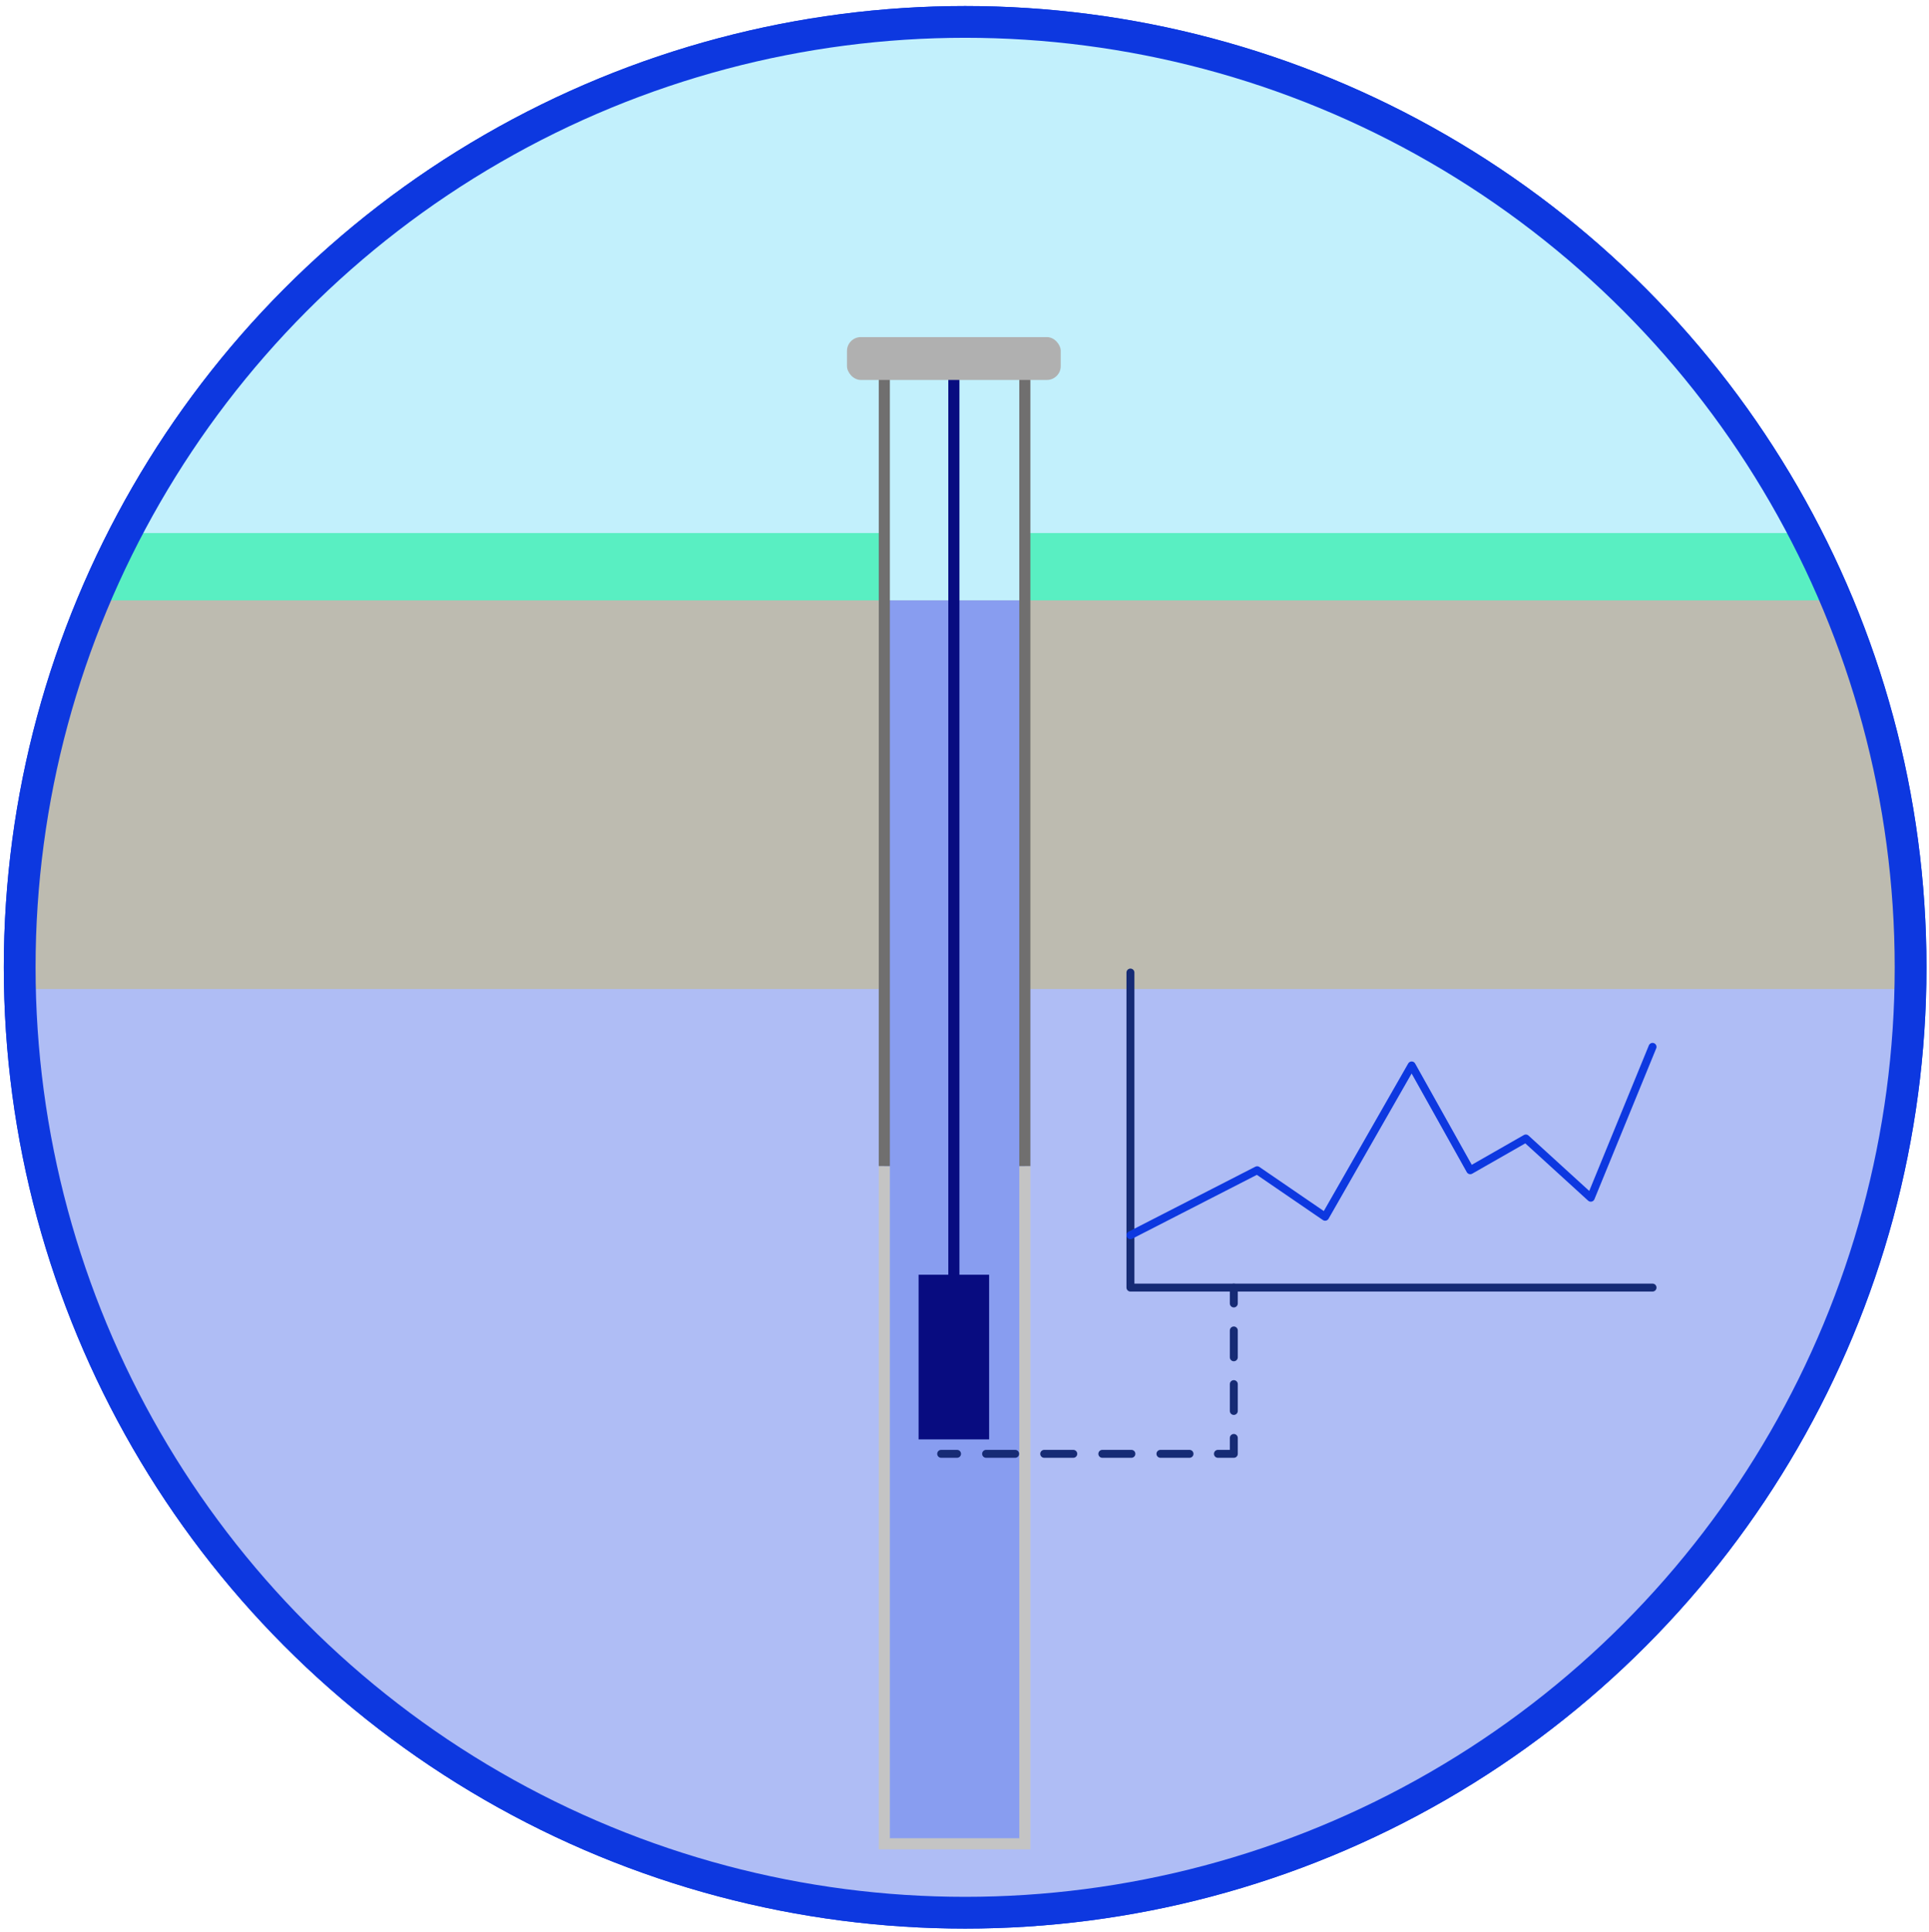 <?xml version="1.0" encoding="UTF-8"?>
<svg xmlns="http://www.w3.org/2000/svg" xmlns:xlink="http://www.w3.org/1999/xlink" id="Popups" viewBox="0 0 121.48 121.67" width="121.48" height="121.67" x="0" y="0">
  <defs>
    <style>
      .cls-1, .cls-2, .cls-3, .cls-4, .cls-5, .cls-6, .cls-7, .cls-8, .cls-9 {
        fill: none;
      }

      .cls-10 {
        clip-path: url(#clippath);
      }

      .cls-11 {
        fill: #b0b0b0;
      }

      .cls-12 {
        fill: #afbdf5;
      }

      .cls-13 {
        fill: #bdbbb0;
      }

      .cls-14 {
        fill: #c2f0fc;
      }

      .cls-15 {
        fill: #080c80;
      }

      .cls-16 {
        fill: #889df0;
      }

      .cls-17 {
        fill: #59efc2;
      }

      .cls-2 {
        stroke-dasharray: 0 0 1.83 1.83;
      }

      .cls-2, .cls-7, .cls-8, .cls-9 {
        stroke-linecap: round;
        stroke-linejoin: round;
        stroke-width: .5px;
      }

      .cls-2, .cls-7, .cls-9 {
        stroke: #162b75;
      }

      .cls-3 {
        stroke: #706f6f;
      }

      .cls-3, .cls-4, .cls-5 {
        stroke-width: .7px;
      }

      .cls-3, .cls-4, .cls-5, .cls-6 {
        stroke-miterlimit: 10;
      }

      .cls-4 {
        stroke: #c4c4c4;
      }

      .cls-5 {
        stroke: #080c80;
      }

      .cls-6 {
        stroke-width: 2px;
      }

      .cls-6, .cls-8 {
        stroke: #0d38e0;
      }

      .cls-9 {
        stroke-dasharray: 0 0 1.69 1.69;
      }
    </style>
    <clipPath id="clippath">
      <circle class="cls-1" cx="60.78" cy="60.92" r="59.54"/>
    </clipPath>
  </defs>
  <g>
    <circle class="cls-6" cx="60.78" cy="60.92" r="59.54"/>
    <g class="cls-10">
      <g>
        <rect class="cls-14" x="-11.42" y="-5.89" width="151.72" height="83.15"/>
        <g>
          <rect class="cls-17" x="-24.01" y="33.57" width="79.7" height="91.59"/>
          <rect class="cls-17" x="64.54" y="33.57" width="70.54" height="91.59"/>
          <rect class="cls-13" x="-24.01" y="37.81" width="150.44" height="91.59"/>
        </g>
        <rect class="cls-12" x="-20.07" y="62.29" width="149.58" height="71.1"/>
        <rect class="cls-16" x="55.69" y="37.81" width="8.85" height="78.31"/>
        <polyline class="cls-4" points="64.54 73.44 64.54 116.12 55.69 116.12 55.69 73.44"/>
        <polyline class="cls-3" points="55.69 73.44 55.69 22.58 64.54 22.58 64.54 73.44"/>
        <line class="cls-5" x1="60.07" y1="22.58" x2="60.07" y2="83.61"/>
        <rect class="cls-15" x="57.85" y="80.28" width="4.44" height="10.37"/>
        <rect class="cls-11" x="53.34" y="21.23" width="13.46" height="2.7" rx=".87" ry=".87"/>
      </g>
    </g>
    <circle class="cls-6" cx="60.78" cy="60.92" r="59.54"/>
  </g>
  <polyline class="cls-7" points="71.19 61.25 71.19 81.09 104.07 81.09"/>
  <polyline class="cls-8" points="71.19 77.79 79.17 73.7 83.45 76.63 88.9 67.1 92.59 73.7 96.09 71.7 100.18 75.43 104.07 65.93"/>
  <g>
    <line class="cls-7" x1="59.27" y1="91.56" x2="60.27" y2="91.56"/>
    <line class="cls-2" x1="62.1" y1="91.56" x2="75.79" y2="91.56"/>
    <polyline class="cls-7" points="76.7 91.56 77.7 91.56 77.7 90.56"/>
    <line class="cls-9" x1="77.7" y1="88.86" x2="77.7" y2="82.94"/>
    <line class="cls-7" x1="77.7" y1="82.09" x2="77.7" y2="81.09"/>
  </g>
</svg>
